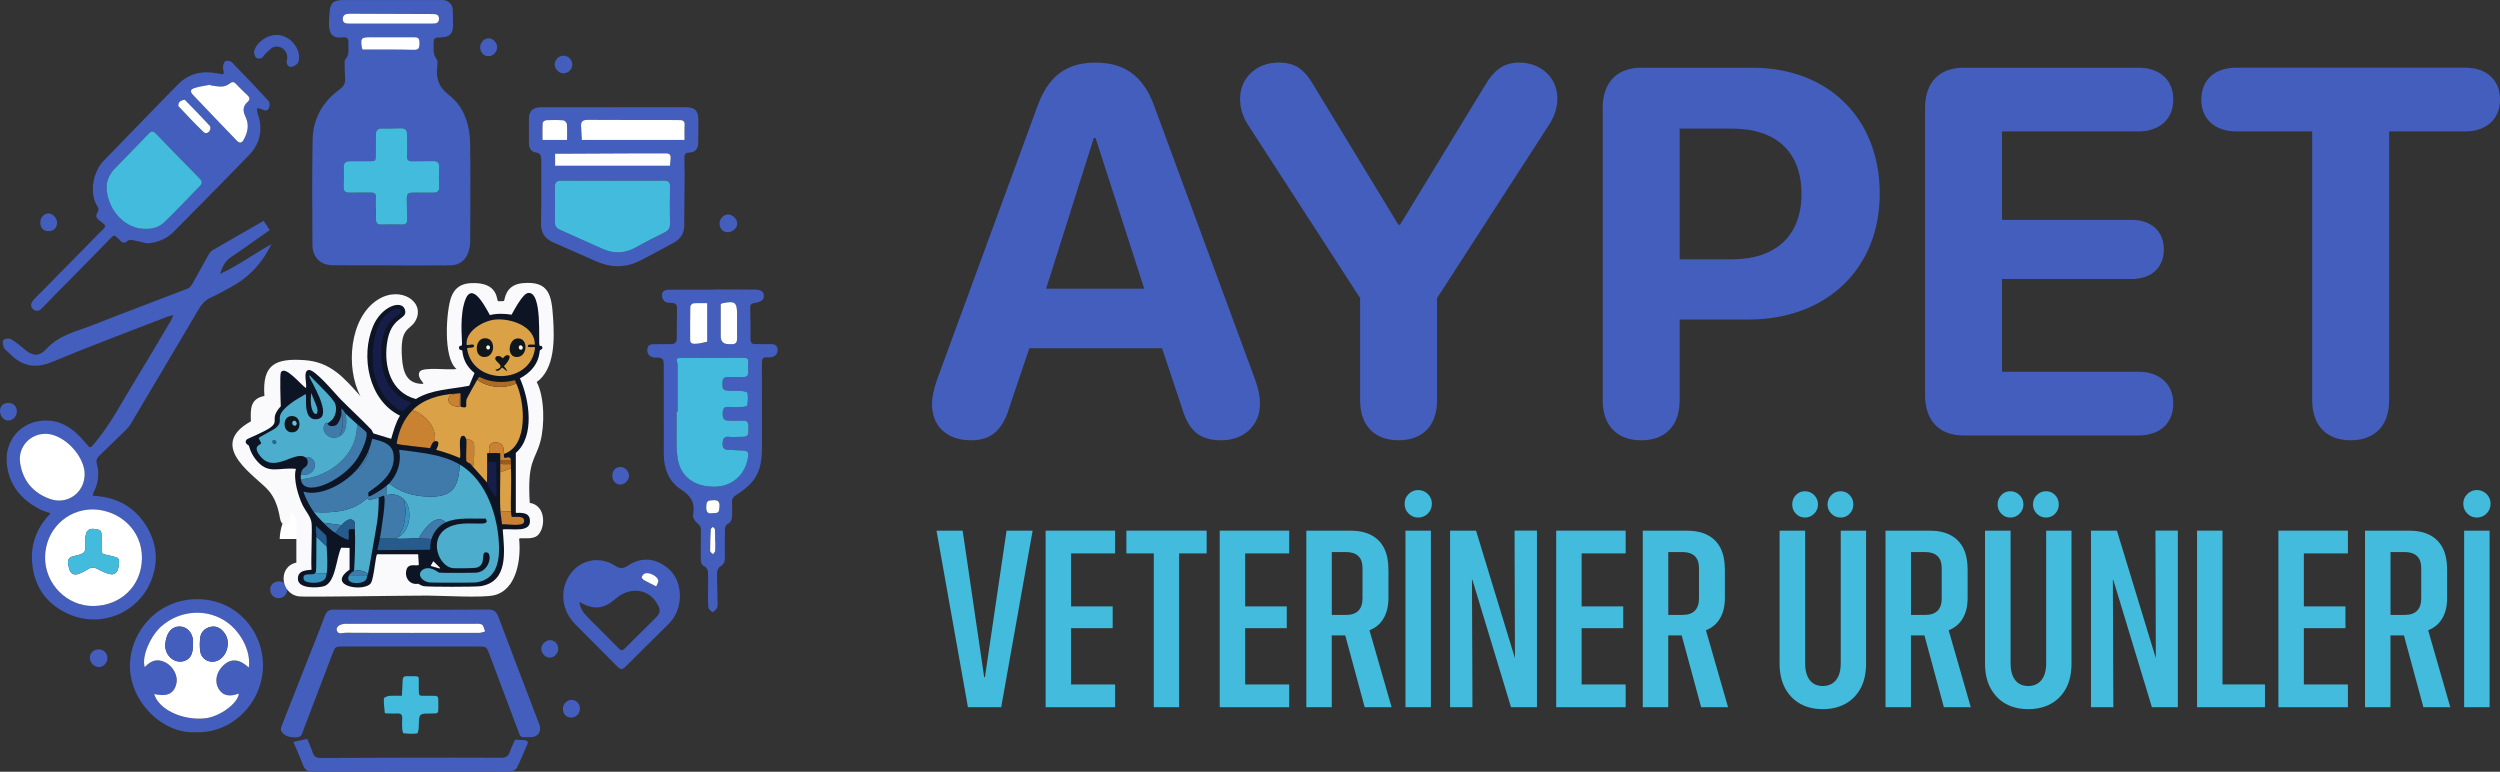 <?xml version="1.0" encoding="UTF-8"?>
<svg id="Layer_2" data-name="Layer 2" xmlns="http://www.w3.org/2000/svg" viewBox="0 0 1126.84 347.85">
  <rect x="0" y="0" width="1126.84" height="347.85" fill="#333333" stroke="none"/>
  <defs>
    <style>
      .cls-1 {
        fill: #27698e;
      }

      .cls-1, .cls-2, .cls-3, .cls-4, .cls-5, .cls-6, .cls-7, .cls-8, .cls-9, .cls-10, .cls-11, .cls-12, .cls-13, .cls-14, .cls-15, .cls-16, .cls-17 {
        stroke-width: 0px;
      }

      .cls-2 {
        fill: #265b8d;
      }

      .cls-3 {
        fill: #4dadcd;
      }

      .cls-4 {
        fill: #3792bf;
      }

      .cls-5 {
        fill: #445ebe;
      }

      .cls-6 {
        fill: #42bbdd;
      }

      .cls-7 {
        fill: #3f7aaa;
      }

      .cls-8 {
        fill: #151d48;
      }

      .cls-9 {
        fill: #0d1524;
      }

      .cls-10 {
        fill: #10171a;
      }

      .cls-11 {
        fill: #daa147;
      }

      .cls-12 {
        fill: #ae6b23;
      }

      .cls-13 {
        fill: #c98231;
      }

      .cls-14 {
        fill: #9a5b20;
      }

      .cls-15 {
        fill: #fff;
      }

      .cls-16 {
        fill: #fafafc;
      }

      .cls-17 {
        fill: #68bfeb;
      }
    </style>
  </defs>
  <g id="Layer_1-2" data-name="Layer 1">
    <g>
      <g>
        <g>
          <path class="cls-5" d="M420.07,182.14c0-2.87.8-6.78,2.3-11.03l45.26-123.25c4.82-13.44,12.98-19.64,26.08-19.64s21.6,5.97,26.53,19.53l45.49,123.37c1.61,4.48,2.18,7.58,2.18,11.03,0,9.53-7.24,16.31-17.35,16.31s-14.93-4.48-18.03-15.28l-8.73-26.19h-59.85l-8.73,25.85c-3.22,11.03-8.39,15.62-17.57,15.62-10.8,0-17.57-6.32-17.57-16.31ZM515.75,130.1l-21.94-67.89h-.8l-21.48,67.89h44.22Z"/>
          <path class="cls-5" d="M613.05,180.41v-46.06l-50.54-78.11c-2.53-3.91-3.56-7.81-3.56-11.72,0-9.42,7.35-16.31,17.34-16.31,7.47,0,11.49,2.76,16.08,10.68l37.91,62.37h.8l38.02-62.37c4.37-7.58,8.85-10.68,15.74-10.68,9.76,0,17.12,6.89,17.12,16.08,0,4.02-1.15,7.81-3.68,11.83l-50.54,78.23v46.06c0,11.37-6.43,18.03-17.34,18.03s-17.35-6.66-17.35-18.03Z"/>
          <path class="cls-5" d="M722.4,180.41V48.55c0-11.37,6.43-18.03,17.35-18.03h50.08c34,0,57.43,22.63,57.43,56.75s-24.24,56.75-59.16,56.75h-31.01v36.41c0,11.37-6.43,18.03-17.34,18.03s-17.35-6.66-17.35-18.03ZM780.52,116.89c19.87,0,31.47-10.57,31.47-29.52s-11.49-29.41-31.36-29.41h-23.55v58.93h23.43Z"/>
          <path class="cls-5" d="M867.7,178.12V48.55c0-11.37,6.43-18.03,17.34-18.03h78.8c9.53,0,15.74,5.4,15.74,14.36s-6.32,14.36-15.74,14.36h-61.45v39.86h58.47c8.62,0,14.47,5.05,14.47,13.33s-5.74,13.32-14.47,13.32h-58.47v41.81h61.45c9.42,0,15.74,5.4,15.74,14.36s-6.2,14.36-15.74,14.36h-78.8c-10.91,0-17.34-6.66-17.34-18.15Z"/>
          <path class="cls-5" d="M1042.18,180.41V59.23h-34.23c-9.42,0-15.74-5.4-15.74-14.36s6.2-14.36,15.74-14.36h103.27c9.42,0,15.62,5.4,15.62,14.36s-6.32,14.36-15.62,14.36h-34.35v121.19c0,11.37-6.43,18.03-17.34,18.03s-17.34-6.66-17.34-18.03Z"/>
        </g>
        <g>
          <path class="cls-6" d="M422.1,239.18h11.8l9.71,66.07h.33l9.76-66.07h11.75l-14.17,79.58h-15l-14.17-79.58Z"/>
          <path class="cls-6" d="M471.3,239.18h31.32v10.26h-19.85v23.88h18.75v9.82h-18.75v25.37h19.85v10.26h-31.32v-79.58Z"/>
          <path class="cls-6" d="M520.05,249.44h-12.35v-10.26h36.18v10.26h-12.41v69.32h-11.42v-69.32Z"/>
          <path class="cls-6" d="M549.77,239.18h31.32v10.26h-19.85v23.88h18.75v9.82h-18.75v25.37h19.85v10.26h-31.32v-79.58Z"/>
          <path class="cls-6" d="M588.82,239.18h19.8c3.79,0,6.96.68,9.51,2.04,2.55,1.36,4.48,3.33,5.76,5.9,1.29,2.57,1.93,5.79,1.93,9.65v12.74c0,3.68-.74,6.76-2.21,9.24-1.47,2.48-3.58,4.26-6.34,5.32l9.98,34.69h-12.13l-8.77-32.37h-6.07v32.37h-11.47v-79.58ZM606.68,277.17c2.46,0,4.32-.62,5.57-1.88,1.25-1.25,1.88-3.09,1.88-5.51v-13.73c0-2.43-.64-4.24-1.93-5.43-1.29-1.19-3.11-1.79-5.46-1.79h-6.45v28.35h6.4Z"/>
          <path class="cls-6" d="M634.92,231.49c-1.21-1.19-1.82-2.67-1.82-4.44s.61-3.19,1.82-4.38c1.21-1.19,2.65-1.79,4.3-1.79s3.14.6,4.36,1.79c1.21,1.2,1.82,2.66,1.82,4.38s-.61,3.25-1.82,4.44-2.67,1.79-4.36,1.79-3.09-.6-4.3-1.79ZM633.49,239.18h11.47v79.58h-11.47v-79.58Z"/>
          <path class="cls-6" d="M653.61,239.18h11.69l22.17,72.68-9.04-15.28h4.41l-.17-57.41h10.09v79.58h-11.69l-22.06-72.74,9.04,15.33h-4.58l.22,57.41h-10.09v-79.58Z"/>
          <path class="cls-6" d="M701.43,239.18h31.32v10.26h-19.85v23.88h18.75v9.82h-18.75v25.37h19.85v10.26h-31.32v-79.58Z"/>
          <path class="cls-6" d="M740.47,239.18h19.8c3.79,0,6.96.68,9.51,2.04,2.55,1.36,4.48,3.33,5.76,5.9,1.29,2.57,1.93,5.79,1.93,9.65v12.74c0,3.68-.74,6.76-2.21,9.24-1.47,2.48-3.58,4.26-6.34,5.32l9.98,34.69h-12.13l-8.77-32.37h-6.07v32.37h-11.47v-79.58ZM758.34,277.17c2.46,0,4.32-.62,5.57-1.88,1.25-1.25,1.88-3.09,1.88-5.51v-13.73c0-2.43-.64-4.24-1.93-5.43-1.29-1.19-3.11-1.79-5.46-1.79h-6.45v28.35h6.4Z"/>
          <path class="cls-6" d="M811.47,317.24c-2.89-1.6-5.17-3.93-6.84-7-1.67-3.07-2.51-6.79-2.51-11.17v-59.89h11.53v59.89c0,2.17.32,4.02.96,5.54.64,1.53,1.55,2.67,2.73,3.45,1.18.77,2.59,1.16,4.25,1.16s3.04-.39,4.27-1.16c1.23-.77,2.18-1.92,2.84-3.45.66-1.53.99-3.37.99-5.54v-59.89h11.42v59.89c0,4.38-.82,8.09-2.45,11.14-1.64,3.05-3.92,5.39-6.84,7s-6.33,2.43-10.23,2.43-7.23-.8-10.12-2.4ZM809.46,231.54c-1.1-1.16-1.65-2.54-1.65-4.16s.55-3.06,1.65-4.22c1.1-1.16,2.46-1.74,4.08-1.74s3,.58,4.16,1.74c1.16,1.16,1.74,2.56,1.74,4.22s-.58,3-1.74,4.16-2.55,1.74-4.16,1.74-2.98-.58-4.08-1.74ZM825.45,231.54c-1.14-1.16-1.71-2.54-1.71-4.16s.57-3.06,1.71-4.22c1.14-1.16,2.54-1.74,4.19-1.74s2.98.58,4.08,1.74c1.1,1.16,1.65,2.56,1.65,4.22s-.55,3-1.65,4.16c-1.1,1.16-2.46,1.74-4.08,1.74s-3.05-.58-4.19-1.74Z"/>
          <path class="cls-6" d="M849.88,239.18h19.8c3.79,0,6.96.68,9.51,2.04,2.55,1.36,4.48,3.33,5.76,5.9,1.29,2.57,1.93,5.79,1.93,9.65v12.74c0,3.68-.74,6.76-2.21,9.24-1.47,2.48-3.58,4.26-6.34,5.32l9.98,34.69h-12.13l-8.77-32.37h-6.07v32.37h-11.47v-79.58ZM867.75,277.17c2.46,0,4.32-.62,5.57-1.88,1.25-1.25,1.88-3.09,1.88-5.51v-13.73c0-2.43-.64-4.24-1.93-5.43-1.29-1.19-3.11-1.79-5.46-1.79h-6.45v28.35h6.4Z"/>
          <path class="cls-6" d="M904.07,317.24c-2.89-1.6-5.17-3.93-6.84-7-1.67-3.07-2.51-6.79-2.51-11.17v-59.89h11.53v59.89c0,2.17.32,4.02.96,5.54.64,1.53,1.55,2.67,2.73,3.45,1.18.77,2.59,1.16,4.25,1.16s3.04-.39,4.27-1.16c1.23-.77,2.18-1.92,2.84-3.45.66-1.53.99-3.37.99-5.54v-59.89h11.42v59.89c0,4.38-.82,8.09-2.45,11.14-1.64,3.05-3.92,5.39-6.84,7s-6.33,2.43-10.23,2.43-7.23-.8-10.12-2.4ZM902.05,231.54c-1.1-1.16-1.65-2.54-1.65-4.16s.55-3.06,1.65-4.22c1.1-1.16,2.46-1.74,4.08-1.74s3,.58,4.16,1.74c1.16,1.16,1.74,2.56,1.74,4.22s-.58,3-1.74,4.16-2.55,1.74-4.16,1.74-2.98-.58-4.08-1.74ZM918.05,231.54c-1.14-1.16-1.71-2.54-1.71-4.16s.57-3.06,1.71-4.22c1.14-1.16,2.54-1.74,4.19-1.74s2.98.58,4.08,1.74c1.1,1.16,1.65,2.56,1.65,4.22s-.55,3-1.65,4.16c-1.1,1.16-2.46,1.74-4.08,1.74s-3.05-.58-4.19-1.74Z"/>
          <path class="cls-6" d="M942.48,239.18h11.69l22.17,72.68-9.04-15.28h4.41l-.17-57.41h10.09v79.58h-11.69l-22.06-72.74,9.04,15.33h-4.58l.22,57.41h-10.09v-79.58Z"/>
          <path class="cls-6" d="M990.29,239.18h11.47v69.32h19.14v10.26h-30.61v-79.58Z"/>
          <path class="cls-6" d="M1026.96,239.18h31.32v10.26h-19.85v23.88h18.75v9.82h-18.75v25.37h19.85v10.26h-31.32v-79.58Z"/>
          <path class="cls-6" d="M1066.01,239.18h19.8c3.79,0,6.96.68,9.51,2.04,2.55,1.36,4.48,3.33,5.76,5.9,1.29,2.57,1.93,5.79,1.93,9.65v12.74c0,3.68-.74,6.76-2.21,9.24-1.47,2.48-3.58,4.26-6.34,5.32l9.98,34.69h-12.13l-8.77-32.37h-6.07v32.37h-11.47v-79.58ZM1083.88,277.17c2.46,0,4.32-.62,5.57-1.88,1.25-1.25,1.88-3.09,1.88-5.51v-13.73c0-2.43-.64-4.24-1.93-5.43-1.29-1.19-3.11-1.79-5.46-1.79h-6.45v28.35h6.4Z"/>
          <path class="cls-6" d="M1112.11,231.49c-1.21-1.19-1.82-2.67-1.82-4.44s.61-3.19,1.82-4.38c1.21-1.19,2.65-1.79,4.3-1.79s3.14.6,4.36,1.79c1.21,1.2,1.82,2.66,1.82,4.38s-.61,3.25-1.82,4.44-2.67,1.79-4.36,1.79-3.09-.6-4.3-1.79ZM1110.68,239.18h11.47v79.58h-11.47v-79.58Z"/>
        </g>
      </g>
      <g>
        <path class="cls-5" d="M176.24,119.58c-8.83,0-17.65.08-26.48-.03-5.39-.06-8.91-3.73-8.93-9.17-.04-15.79-.24-31.59.07-47.38.18-9.42,4.47-17.11,12.13-22.68,1.84-1.34,2.7-2.8,2.54-5.01-.15-2.16-.2-4.33-.24-6.49-.01-.68-.1-1.6.28-2,2.15-2.31,1.27-5.12,1.41-7.74.09-1.6-.62-2.49-2.37-2.26-4.6.59-6.45-1.2-6.38-6.67.02-1.47.16-2.93.27-4.4.34-4.52,1.65-5.72,6.28-5.72,14.48,0,28.96,0,43.43,0,.54,0,1.09-.03,1.63.01,2.27.2,4.06,1.96,4.17,4.22.12,2.47.18,4.95.15,7.43-.05,3.5-1.61,5-5.15,5.13-3.59.13-3.63.13-3.61,3.78,0,2.05-.21,4.09,1.3,5.95.6.73.46,2.24.33,3.36-.57,5.24.49,9.23,5.19,12.84,7.02,5.38,9.54,13.56,9.66,22.22.2,14.55.08,29.11.02,43.66,0,1.6-.28,3.25-.74,4.78-1.12,3.75-4.14,6.15-8.02,6.19-8.98.09-17.96.03-26.94.03v-.03ZM169.36,93.65s.06,0,.09,0c0,1.7.03,3.41,0,5.11-.04,1.68.51,2.57,2.41,2.5,3.09-.12,6.19-.09,9.29,0,1.7.05,2.41-.63,2.36-2.3-.08-2.94-.12-5.88-.16-8.82-.04-2.83.36-3.27,3.14-3.29,2.94-.02,5.88,0,8.82.03,1.76.01,2.71-.6,2.62-2.6-.13-2.94-.13-5.88,0-8.82.1-2.18-.86-2.87-2.89-2.81-3.02.09-6.04-.05-9.05.07-1.85.07-2.66-.43-2.56-2.46.17-3.09.06-6.19.04-9.28-.01-2.51-.66-3.15-3.19-3.13-2.63.02-5.27.22-7.89.1-2.3-.11-3.03.96-3.01,3.03.03,2.94,0,5.88-.03,8.82-.02,2.88-.08,2.92-3.05,2.9-2.86-.02-5.73-.03-8.59,0-1.96.02-2.94.87-2.82,3.03.15,2.78.13,5.57-.03,8.35-.13,2.21.83,2.86,2.86,2.8,3.17-.09,6.35.02,9.52-.03,1.57-.02,2.27.54,2.14,2.2-.12,1.54-.03,3.09-.03,4.63ZM175.94,10.63c6.35,0,12.69,0,19.04,0,1.49,0,2.89-.17,2.9-2.14,0-1.94-1.29-2.16-2.84-2.16-12.46-.03-24.92-.08-37.38-.14-1.74,0-3.21.43-3.14,2.5.07,1.95,1.66,1.94,3.08,1.94,6.12,0,12.23,0,18.35,0ZM163.44,22.35c.77,0,1.53,0,2.29,0,6.88.01,13.76-.1,20.63.12,2.04.06,2.62-.55,2.69-2.37.1-2.7-.27-3.29-2.48-3.29-6.49-.02-12.99,0-19.48,0-4.35,0-4.65.36-3.97,4.78.02.15.11.28.31.77Z"/>
        <path class="cls-5" d="M22.76,231.35c-1.76-.63-3.1-.96-4.31-1.56-8.94-4.45-14.76-11.47-15.43-21.54-.65-9.69,6.17-18.21,16.77-18.67,8.35-.36,14.06,4.31,19,10.31,1.9,2.31,1.8,2.3,3.79-.06,7.48-8.86,12.67-19.2,18.71-28.99,5.31-8.61,10.4-17.35,15.58-26.05.41-.69.7-1.46,1.3-2.74-1.35.34-2.15.46-2.89.75-17.26,6.71-34.63,13.15-51.7,20.29-7.7,3.22-13.71,2-19.26-3.75-.86-.89-2.07-1.59-2.57-2.64-.48-1.02-.74-2.81-.18-3.45.58-.66,2.57-.84,3.43-.35,2.19,1.26,4.17,2.93,6.1,4.59,3.58,3.06,6.59,3.32,9.83-.23,5.86-6.42,13.78-7.92,21.12-10.83,14.12-5.6,28.37-10.86,42.54-16.36.88-.34,1.66-1.34,2.16-2.22,2.42-4.22,4.69-8.52,7.09-12.76.48-.85,1.09-1.8,1.9-2.27,7.6-4.43,15.25-8.77,23.08-13.26.9,1.34,1.74,2.6,2.77,4.12-3.89,2.74-7.65,5.4-11.43,8.05-2.09,1.46-4.2,2.89-6.3,4.34-2.53,1.75-3.77,4.36-4.65,7.38,8.07-3.73,15.19-8.99,23.11-13.4-.42.8-.82,1.61-1.26,2.41q-6.16,11.32-17.56,17.25c-2.81,1.46-5.54,3.11-8.43,4.38-2.72,1.2-4.34,3.25-5.79,5.71-10.15,17.24-20.35,34.44-30.58,51.63-.58.98-1.42,1.82-2.24,2.62-3.91,3.85-7.84,7.68-11.81,11.48-1.13,1.09-1.39,2.14-.96,3.71,1.16,4.34.61,8.56-1.46,12.58-.2.4-.27.87-.48,1.61,11.5.57,20.18,5.64,25.45,15.88,3.45,6.71,3.92,13.77,1.5,20.89-5.24,15.42-22.35,23.21-37.51,16.69-8.86-3.81-14.71-10.67-16.36-20.46-1.59-9.5.99-17.87,7.95-25.07ZM41.89,229.59c-11.95-.02-21.4,9.39-21.57,21.46-.17,12.01,9.78,22.25,21.81,22.1,12.11-.15,21.66-8.8,21.85-21.45.2-12.81-10.17-21.82-22.09-22.11ZM38.15,213.77c.01-6.75-6.28-14.86-13.58-17.5-8.3-3-16.75,3.54-15.52,12.28,1.15,8.1,5.89,13.7,13.57,16.38,7.84,2.74,15.51-2.95,15.52-11.16Z"/>
        <path class="cls-5" d="M321.4,130.49c6.58,0,13.16-.06,19.74.06,1,.02,2.41.61,2.85,1.38.46.8.39,2.57-.2,3.16-.87.87-2.37,1.35-3.66,1.48-1.5.15-2.01.66-1.98,2.12.1,4.72.19,9.44.15,14.16-.01,1.62.6,2.25,2.14,2.24,2.4-.02,4.8.05,7.2.03,1.65-.02,2.71.65,2.84,2.36.13,1.66-.59,2.87-2.24,3.34-.73.21-1.54.37-2.29.27-2.16-.28-2.56.74-2.55,2.68.07,12.78.04,25.55.04,38.33,0,5.52-.79,10.91-4.52,15.21-1.94,2.23-4.42,4.09-6.92,5.68-1.54.98-2.19,1.89-2.05,3.65.13,1.69,0,3.41.04,5.11.05,1.97-.26,3.62-2.33,4.62-.56.27-.9,1.52-.92,2.32-.08,4.26-.05,8.52,0,12.77.02,1.78-.53,3.01-2.22,3.95-.75.42-1.3,1.85-1.31,2.83-.04,4.49.17,8.97.24,13.46.01.84.05,1.81-.33,2.49-.43.76-1.32,1.25-2.01,1.86-.64-.76-1.75-1.48-1.82-2.29-.25-2.77-.13-5.57-.14-8.35,0-2.55.11-5.12-.07-7.66-.06-.84-.65-2.02-1.34-2.35-1.43-.7-1.89-1.67-1.88-3.11.03-4.49.02-8.98.07-13.47.02-1.35-.43-2.11-1.61-2.98-1.05-.78-2.16-2.65-1.94-3.79,1.03-5.3-.87-8.47-5.43-11.43-5.54-3.6-7.81-9.48-7.76-16.24.09-13.24-.05-26.48-.01-39.72,0-2.24-.2-3.61-3.09-3.47-2.98.14-4.32-1.25-4.32-3.37,0-1.71.78-2.64,2.49-2.66,2.63-.04,5.26-.08,7.9-.03,2,.04,2.95-.72,2.92-2.85-.05-4.41.04-8.83.1-13.24.02-1.56-.46-2.36-2.21-2.49-1.5-.12-3.32.16-4.2-1.79-1.03-2.25-.05-4.15,2.42-4.17,6.74-.06,13.47-.02,20.21-.02,0-.02,0-.04,0-.06ZM305.42,185.57c-.15,0-.31,0-.46,0,0,2.86,0,5.72,0,8.59,0,2.86-.13,5.73.08,8.58.17,2.36.39,4.82,1.18,7.02,1.9,5.32,6.82,9.73,16.08,9.61,7.76-.1,13.93-5.49,14.93-13.88.18-1.5-.3-2.34-1.98-2.37-2.24-.04-4.47-.36-6.71-.32-2.12.03-2.96-.89-2.86-2.91.09-1.93.59-3.32,3.02-2.99,1.29.18,2.63.03,3.94.03,4.79,0,4.73,0,4.67-4.88-.02-1.81-.68-2.5-2.48-2.44-2.24.08-4.49.05-6.73-.03-2.27-.09-2.46-1.72-2.36-3.47.09-1.59.42-2.85,2.54-2.7,2.15.16,4.33.08,6.49,0,.73-.03,2.04-.33,2.08-.64.23-1.88.38-3.83.07-5.68-.08-.46-1.93-.81-3-.89-2.08-.16-4.18.04-6.25-.15-2.54-.23-2-2.27-1.99-3.91.01-1.68.9-2.26,2.54-2.18,2.16.1,4.33-.02,6.5.03,1.74.04,2.61-.68,2.55-2.46-.04-1.31-.22-2.66-.02-3.94.32-2.03-.64-2.34-2.34-2.32-7.04.06-14.08.02-21.12.02-2.32,0-4.64,0-6.96.01-1.38.01-2.39.33-1.58,2.07.15.33.16.75.16,1.12,0,7.03,0,14.05,0,21.08ZM318.76,136.65c-2.29,0-4.28-.1-6.26.07-.5.04-1.32.92-1.33,1.44-.11,5.02-.11,10.05-.08,15.08,0,1.89,1.64,1.73,2.73,1.69,1.64-.07,3.27-.56,4.89-.91.06-.01.06-.43.06-.67,0-5.41,0-10.82,0-16.7ZM324.87,137.01c0,4.91,0,9.77,0,14.62q0,3.31,3.29,3.47c.46.02.93-.03,1.39.02,2.04.19,2.73-.81,2.69-2.75-.08-3.47-.01-6.95-.01-10.43,0-5.75-.84-6.41-6.61-5.24-.15.03-.29.11-.75.31ZM320.97,231.3c3,0,3.19-.3,3.33-3.04.11-2.12-.67-2.91-2.77-2.81-2.74.12-3.06.42-3.18,2.99-.1,2.14.57,3.28,2.62,2.86ZM322.4,243.93h-.09c0-1.78.06-3.56-.05-5.33-.02-.39-.63-.74-.97-1.11-.32.36-.89.71-.91,1.08-.18,3.24-.31,6.49-.3,9.73,0,.5.81,1.01,1.25,1.51.36-.49.97-.95,1.02-1.47.14-1.46.05-2.94.05-4.41Z"/>
        <path class="cls-5" d="M65.89,109.65c-2-.49-3.98-1.06-6-1.42-.79-.14-1.93-.08-2.47.39-1.34,1.17-2.31.91-3.33-.28-.15-.18-.33-.33-.49-.49-2.25-2.27-2.13-2.14-4.3.1-8.25,8.49-16.59,16.89-24.9,25.33-1.74,1.76-3.44,3.56-5.17,5.33-1.21,1.23-2.55,2.21-4.23.84-1.41-1.15-1.26-2.91.44-4.64,8.56-8.72,17.15-17.42,25.74-26.13,1.79-1.82,3.57-3.66,5.4-5.43,1.04-1.01.97-1.81-.18-2.62-.63-.45-1.23-.94-1.82-1.43-1.23-1.03-1.65-2.09-.54-3.58.38-.51.46-1.7.12-2.2-4.37-6.47-2.05-16.2,2.62-21.02,7.49-7.72,14.99-15.43,22.49-23.14,3.67-3.77,7.32-7.56,11.04-11.28,4.96-4.98,11-6.24,17.72-4.88,3.18.64,3.08.65,2.52-2.4-.18-.99.3-2.53,1.04-3.12.53-.43,2.36-.07,2.98.56,5.64,5.74,11.18,11.57,16.6,17.51.55.61.41,2.34-.03,3.24-.59,1.18-1.83,1.07-3.03.4-.64-.37-1.49-.36-2.25-.53.06.72-.05,1.51.19,2.16,2.64,7.16,1.37,13.63-3.87,19.06-11.18,11.57-22.53,22.99-33.85,34.43-3.36,3.4-7.51,5.07-12.42,5.28ZM48.03,84.08c.14,9.89,7.43,18.05,15.55,18.96,3.8.43,7.6-.14,10.38-2.78,5.55-5.26,10.73-10.91,16.1-16.36,1.26-1.27,1.15-2.24-.09-3.49-6.63-6.71-13.2-13.47-19.76-20.26-1.08-1.12-1.93-1.24-3.05-.07-5.2,5.4-10.47,10.74-15.66,16.14-2.54,2.64-3.43,5.92-3.47,7.85ZM94.88,38.47l-.09-.26c-2.32.46-4.7.73-6.94,1.43-2.1.66-2.31,1.59-.79,3.2,6.54,6.91,13.15,13.75,19.74,20.62,1.15,1.19,2.15,1.05,2.97-.35,1.93-3.32,2.64-6.86.93-10.39-1.29-2.65-1.36-4.79.96-6.81,1.08-.94,1-1.92-.09-2.94-1.81-1.68-3.55-3.44-5.27-5.21-1.04-1.07-1.78-.88-2.92.03-.91.73-2.27,1.19-3.45,1.24-1.67.07-3.36-.34-5.04-.55ZM94.84,57.66c-.05-.19-.04-.66-.27-.9-3.68-3.94-7.36-7.88-11.18-11.68-.3-.3-1.82.26-2.45.79-.44.37-.73,1.74-.44,2.06,3.67,3.95,7.39,7.87,11.27,11.61,1.19,1.15,3.02.01,3.06-1.88Z"/>
        <path class="cls-5" d="M276.74,48.33c10.84,0,21.68,0,32.52,0,3.79,0,5.43,1.53,5.49,5.25.06,3.64.04,7.28-.04,10.91-.06,2.73-1.39,4.22-4.11,4.29-1.72.04-2.12.8-2.1,2.23.04,2.63.09,5.26.08,7.89-.04,7.51-.16,15.01-.16,22.52,0,3.6-1.46,6.22-4.65,7.92-5.18,2.75-10.28,5.66-15.53,8.28-6.32,3.16-12.82,3.06-19.26.28-6.52-2.81-12.97-5.79-19.5-8.59-3.94-1.69-5.73-4.39-5.62-8.82.23-9.36.08-18.73.11-28.1,0-1.92-.11-3.38-2.67-3.72-1.86-.25-2.88-1.98-2.89-3.98-.02-3.79-.04-7.59,0-11.38.04-3.27,1.88-4.96,5.36-4.97,10.99-.01,21.99,0,32.98,0ZM276.21,81.45c-7.74,0-15.47.05-23.21-.03-2.12-.02-2.91.76-2.89,2.84.07,5.26.07,10.52,0,15.78-.02,1.69.56,2.77,2.11,3.46,6.56,2.92,13.07,5.93,19.65,8.8,5.07,2.21,10.01,1.86,14.87-.87,4.22-2.37,8.56-4.56,12.89-6.73,1.65-.83,2.39-1.93,2.36-3.82-.09-5.57-.11-11.14.01-16.71.05-2.18-.74-2.79-2.83-2.76-7.66.09-15.32.04-22.97.04ZM262.27,63.08h46.28c0-2.45-.09-4.61.03-6.76.08-1.52-.6-2.14-1.97-2.18-1.7-.05-3.4-.05-5.1-.05-12.22,0-24.44.03-36.66-.06-2.24-.02-3.11.83-2.94,2.99.15,1.92.23,3.85.36,6.06ZM250.2,74.71h51.76c.12-1.26.27-2.39.32-3.53.05-1.43-.64-2.06-2.13-2.04-3.71.05-7.42-.02-11.14,0-11.76.05-23.51.11-35.27.17-1.14,0-2.28,0-3.55,0v5.41ZM255.58,63.07c0-2.6.12-4.91-.08-7.2-.05-.61-1.01-1.59-1.61-1.64-2.53-.2-5.09-.18-7.63-.06-.59.03-1.63.71-1.66,1.14-.16,2.57-.08,5.16-.08,7.76h11.05Z"/>
        <path class="cls-5" d="M185.4,274.8c11.53,0,23.06.07,34.59-.05,2.6-.03,3.78.94,4.68,3.34,6.06,16.18,12.26,32.3,18.43,48.44,1.17,3.07-.55,5.73-3.84,5.73-5.33,0-4.39.63-6.22-4.21-4.15-10.96-8.22-21.96-12.36-32.93-1.41-3.75-1.46-3.73-5.43-3.73-20.13,0-40.25,0-60.38,0-3.75,0-3.77,0-5.13,3.57-4.34,11.39-8.66,22.79-13.02,34.16-.54,1.41-.63,3.15-2.99,3.21-2.88.08-5.45-.24-7.02-2.9-.32-.55,0-1.64.29-2.37,4.53-11.56,9.1-23.1,13.65-34.65,1.92-4.88,3.91-9.74,5.69-14.68.77-2.13,1.89-2.98,4.22-2.95,11.61.11,23.22.05,34.83.05,0,0,0-.02,0-.03ZM185.24,285.25h0c10.28.01,20.56.03,30.84-.01.85,0,1.7-.41,2.55-.63-.32-.91-.56-1.88-1.02-2.72-.2-.37-.84-.59-1.32-.69-.6-.12-1.23-.04-1.85-.04-19.48,0-38.96,0-58.44,0-2.64,0-4.65,1.28-4.19,2.97.58,2.09,2.62,1.05,3.97,1.07,9.82.09,19.63.05,29.45.05Z"/>
        <path class="cls-5" d="M88.28,330.04c-15.45.85-30.42-14.49-29.71-31.14.6-14.28,12.39-28.93,30.51-28.83,17.48.09,29.61,14.35,29.46,30.11-.14,16.07-13.43,30.45-30.26,29.86ZM107.63,312.63c-3.7,1.36-6.96,1.41-9.14-2.19-1.77-2.92-1.14-6.94,1.52-9.85,4.01-4.39,8.1-3.38,12.11.32,1.12-7.59-3.95-17.1-11.49-21.52-8.81-5.17-20-3.94-27.81,2.84-4.83,4.2-9.1,13.46-7.61,18.5,2.98-3.21,5.8-3.87,9.25-2.18,3.45,1.69,5.88,6,5.03,9.6-1.28,5.47-5.42,5.73-10.03,4.69,2.01,6.92,12.61,11.94,22.73,10.98,6.9-.66,15.2-6.96,15.42-11.17Z"/>
        <path class="cls-5" d="M306.45,267.9c.09,5.33-1.53,9.75-5.07,13.31-6.43,6.47-13.01,12.81-19.44,19.28-1.41,1.42-2.24,1.45-3.69-.04-6.26-6.43-12.72-12.67-18.99-19.09-5.88-6.02-7.02-14.48-3.07-21.27,4.4-7.58,13.65-9.92,21.02-5.12,2.15,1.4,3.54,1.52,5.82-.02,4.62-3.11,9.8-3.68,14.91-.93,5.61,3.01,8.27,7.89,8.51,13.87ZM261.11,271.29c.45,3.2,2.1,5.21,3.91,7.06,4.6,4.68,9.32,9.25,13.92,13.94,1.15,1.17,1.84.86,2.83-.14,4.46-4.5,8.99-8.93,13.49-13.39,2.54-2.52,2.67-3.79.81-6.89-3.95-6.59-12.24-7.51-18.54-2.04-5.47,4.75-9.91,5.23-16.43,1.47ZM295.76,264.31c.31-.82,1.11-1.86.95-2.7-.39-1.97-4.24-3.86-6.08-3.1-.6.25-1.19,1.01-1.37,1.65-.09.35.61,1.1,1.12,1.39,1.58.91,3.24,1.68,5.38,2.77Z"/>
        <path class="cls-5" d="M232.16,333.39c1.53.08,2.83.12,4.12.21,1.38.09,1.99.63,1.32,2.1-1.55,3.45-2.93,6.98-4.61,10.36-.39.79-1.73,1.53-2.64,1.55-6.73.15-13.47.13-20.21.14-22.99.02-45.99,0-68.98.1-2.37.01-3.68-.66-4.52-2.9-1.32-3.53-2.9-6.96-4.43-10.56,2.1-.45,4-.86,6.24-1.34.79,1.91,1.81,3.98,2.48,6.15.59,1.9,1.69,2.46,3.56,2.44,12.15-.08,24.3-.1,36.45-.12,15.01-.02,30.03-.06,45.04.02,2.02,0,3.13-.62,3.78-2.52.67-1.95,1.6-3.82,2.39-5.64Z"/>
        <path class="cls-6" d="M181.13,313.62c.14-2.64.3-4.87.36-7.1.04-1.28.58-1.77,1.85-1.75,6.66.12,5.3-.81,5.41,5.06.08,4.42-.3,3.72,3.92,3.78,5.43.07,4.88-.74,4.9,5,.01,3,0,3-3.13,2.99-5.61,0-5.57,0-5.67,5.7-.02,1.14-.33,3.2-.74,3.27-2.01.3-4.11.14-6.15-.06-.26-.02-.54-1.19-.57-1.83-.09-1.62-.12-3.25-.03-4.87.09-1.59-.51-2.29-2.12-2.22-1.47.06-2.94.01-4.41-.02-.45,0-1.29-.08-1.3-.19-.23-2.18-.51-4.37-.41-6.55.02-.44,1.52-1.07,2.38-1.16,1.82-.18,3.67-.05,5.71-.05Z"/>
        <path class="cls-5" d="M124.53,15.74c5.41-.03,10.43,4.99,10.29,10.4-.02.88-.24,2-.81,2.56-.76.75-2.02,1.55-2.96,1.44-1.39-.17-2.14-1.48-1.73-3,.9-3.38-2.02-6.9-5.69-6.01-1.51.37-2.75,1.98-4.04,3.11-.68.6-1.06,1.68-1.81,2-.68.29-2.08.15-2.44-.34-.58-.8-1.03-2.17-.74-3.05,1.27-3.98,5.81-7.08,9.94-7.1Z"/>
        <path class="cls-5" d="M328.02,104.67c-2.27-.04-3.75-1.7-3.68-4.14.06-2.01,1.95-3.9,3.86-3.87,2.11.03,4.19,2.19,4.09,4.26-.09,1.94-2.19,3.79-4.28,3.75Z"/>
        <path class="cls-5" d="M257.97,29.02c.06,2.05-1.81,3.99-3.91,4.04-2,.05-3.93-1.84-4.04-3.96-.1-2,1.86-4.01,3.93-4.01,2.12,0,3.96,1.8,4.02,3.93Z"/>
        <path class="cls-5" d="M48.44,296.61c.01,2.14-1.87,4.09-3.9,4.05-2.16-.04-4.09-2.1-4.04-4.28.06-2.08,1.8-3.71,3.97-3.7,2.21,0,3.95,1.74,3.96,3.93Z"/>
        <path class="cls-5" d="M7.6,185.4c.02,2.17-1.77,4.14-3.78,4.16-1.95.02-3.78-1.97-3.82-4.14-.04-2.31,1.39-3.81,3.63-3.82,2.38-.01,3.95,1.49,3.97,3.81Z"/>
        <path class="cls-5" d="M257.67,315.47c2.2.05,3.82,1.85,3.71,4.15-.1,2.2-1.9,3.89-4.08,3.82-2.13-.06-3.58-1.68-3.57-3.99,0-2.16,1.86-4.03,3.94-3.98Z"/>
        <path class="cls-5" d="M22,104.18c-2.39.04-3.83-1.4-3.85-3.85-.02-2.26,1.69-4.15,3.74-4.12,1.95.03,3.83,2.08,3.83,4.17,0,2.24-1.5,3.77-3.71,3.8Z"/>
        <path class="cls-5" d="M216.44,21.25c.05-2.19,1.94-4.1,3.93-3.98,1.97.12,3.7,2.01,3.69,4.03-.02,2.27-1.89,4.1-4.13,4.02-2.01-.07-3.54-1.86-3.49-4.08Z"/>
        <path class="cls-5" d="M275.98,214.42c0-2.38,1.58-4.01,3.82-3.94,1.95.06,3.73,1.95,3.72,3.95,0,2.02-2.01,4.04-3.98,4-2.04-.04-3.56-1.75-3.56-4.01Z"/>
        <path class="cls-5" d="M243.98,292.33c.1-1.99,2.05-3.86,3.95-3.8,2.21.08,3.79,1.87,3.67,4.18-.11,2.05-1.99,3.81-3.97,3.71-1.96-.1-3.74-2.11-3.64-4.09Z"/>
        <path class="cls-5" d="M129.43,265.74c-.02,2.27-1.71,3.9-4,3.88-2.06-.02-3.67-1.79-3.64-3.98.03-2.07,1.8-3.65,4.02-3.6,2.08.05,3.63,1.64,3.61,3.7Z"/>
        <path class="cls-15" d="M126.06,242.93c.18-4.83,1.68-8.98,4.3-12.66,5.38-7.55,13.01-9.9,21.93-9.2,6.69.52,12.47,3.27,17.88,7.09,11.68-12.77,25.62-15.98,41.42-9.51,10.87,4.45,20.45,16,20.91,24.29h-106.45Z"/>
        <path class="cls-6" d="M169.36,93.65c0-1.55-.09-3.1.03-4.63.13-1.66-.57-2.22-2.14-2.2-3.17.05-6.35-.06-9.52.03-2.03.06-2.99-.59-2.86-2.8.16-2.78.18-5.57.03-8.35-.11-2.16.86-3,2.82-3.03,2.86-.03,5.73-.02,8.59,0,2.97.02,3.03-.01,3.05-2.9.02-2.94.06-5.88.03-8.82-.02-2.08.71-3.14,3.01-3.03,2.62.12,5.26-.08,7.89-.1,2.54-.02,3.18.62,3.19,3.13.02,3.1.13,6.2-.04,9.28-.11,2.04.71,2.53,2.56,2.46,3.01-.11,6.04.02,9.05-.07,2.03-.06,2.99.63,2.89,2.81-.13,2.94-.13,5.88,0,8.82.09,2-.87,2.61-2.62,2.6-2.94-.02-5.88-.05-8.82-.03-2.78.02-3.18.46-3.14,3.29.04,2.94.07,5.88.16,8.82.05,1.67-.66,2.35-2.36,2.3-3.09-.09-6.19-.11-9.29,0-1.9.07-2.45-.82-2.41-2.5.04-1.7,0-3.4,0-5.11-.03,0-.06,0-.09,0Z"/>
        <path class="cls-15" d="M175.94,10.63c-6.12,0-12.23,0-18.35,0-1.43,0-3.02,0-3.08-1.94-.07-2.06,1.4-2.51,3.14-2.5,12.46.06,24.92.11,37.38.14,1.55,0,2.85.22,2.84,2.16,0,1.97-1.41,2.14-2.9,2.14-6.35,0-12.69,0-19.04,0Z"/>
        <path class="cls-15" d="M163.44,22.35c-.2-.48-.29-.62-.31-.77-.69-4.42-.38-4.79,3.97-4.78,6.49,0,12.99,0,19.48,0,2.21,0,2.58.59,2.48,3.29-.07,1.82-.65,2.43-2.69,2.37-6.87-.21-13.76-.1-20.63-.12-.76,0-1.52,0-2.29,0Z"/>
        <path class="cls-15" d="M41.89,229.59c11.92.28,22.29,9.3,22.09,22.11-.2,12.65-9.75,21.3-21.85,21.45-12.03.15-21.98-10.09-21.81-22.1.17-12.07,9.63-21.48,21.57-21.46ZM45.76,244.25c0-1.32.1-2.64-.05-3.94-.06-.54-.57-1.33-1.04-1.47-4.55-1.34-6.35.09-6.2,4.78.18,5.64.22,5.8-5.33,7.07-2.42.56-2.74,1.83-2.41,3.8.09.53.25,1.05.37,1.58.6,2.56,2.19,3.47,4.62,2.51,1.28-.5,2.54-1.14,3.69-1.9,1.61-1.08,3.03-1.06,4.74-.12,1.79.98,3.74,1.92,5.72,2.27,2.17.38,3.41-1.31,3.72-4.32.29-2.79-.05-3.05-2.7-3.75-5.94-1.57-5.05.06-5.14-6.5Z"/>
        <path class="cls-15" d="M38.15,213.77c-.01,8.22-7.68,13.9-15.52,11.16-7.68-2.68-12.43-8.28-13.57-16.38-1.24-8.74,7.21-15.28,15.52-12.28,7.29,2.63,13.59,10.75,13.58,17.5Z"/>
        <path class="cls-6" d="M305.42,185.57c0-7.03,0-14.05,0-21.08,0-.38,0-.79-.16-1.12-.8-1.73.2-2.06,1.58-2.07,2.32-.02,4.64-.01,6.96-.01,7.04,0,14.08.04,21.12-.02,1.71-.01,2.66.3,2.34,2.32-.2,1.28-.02,2.62.02,3.94.06,1.78-.81,2.51-2.55,2.46-2.16-.06-4.34.07-6.5-.03-1.63-.07-2.53.51-2.54,2.18-.01,1.64-.54,3.68,1.99,3.91,2.07.19,4.17,0,6.25.15,1.06.08,2.92.42,3,.89.31,1.85.16,3.8-.07,5.68-.04.3-1.34.61-2.08.64-2.16.09-4.34.17-6.49,0-2.13-.16-2.45,1.1-2.54,2.7-.1,1.75.09,3.38,2.36,3.47,2.24.09,4.49.12,6.73.03,1.79-.07,2.46.63,2.48,2.44.06,4.88.12,4.88-4.67,4.88-1.32,0-2.65.15-3.94-.03-2.42-.33-2.92,1.06-3.02,2.99-.1,2.02.74,2.94,2.86,2.91,2.23-.03,4.47.28,6.71.32,1.68.03,2.16.87,1.98,2.37-1,8.39-7.17,13.78-14.93,13.88-9.26.12-14.18-4.29-16.08-9.61-.79-2.2-1.02-4.66-1.18-7.02-.2-2.85-.07-5.72-.08-8.58,0-2.86,0-5.72,0-8.59.15,0,.31,0,.46,0Z"/>
        <path class="cls-15" d="M318.76,136.65c0,5.88,0,11.29,0,16.7,0,.23,0,.65-.06.67-1.62.35-3.25.83-4.89.91-1.09.05-2.72.21-2.73-1.69-.02-5.03-.03-10.05.08-15.08.01-.51.83-1.39,1.33-1.44,1.97-.17,3.97-.07,6.26-.07Z"/>
        <path class="cls-15" d="M324.87,137.01c.46-.19.6-.28.75-.31,5.77-1.18,6.61-.51,6.61,5.24,0,3.48-.06,6.95.01,10.43.04,1.95-.65,2.94-2.69,2.75-.46-.04-.93,0-1.39-.02q-3.29-.15-3.29-3.47c0-4.86,0-9.71,0-14.62Z"/>
        <path class="cls-15" d="M320.97,231.3c-2.04.42-2.72-.72-2.62-2.86.12-2.57.44-2.87,3.18-2.99,2.1-.09,2.89.7,2.77,2.81-.15,2.74-.33,3.04-3.33,3.04Z"/>
        <path class="cls-15" d="M322.4,243.93c0,1.47.09,2.95-.05,4.41-.05.52-.66.98-1.02,1.47-.44-.5-1.25-1-1.25-1.51-.01-3.25.12-6.49.3-9.73.02-.38.59-.72.91-1.08.34.37.95.73.97,1.11.11,1.77.05,3.55.05,5.33h.09Z"/>
        <path class="cls-6" d="M48.03,84.08c.05-1.93.94-5.22,3.47-7.85,5.2-5.4,10.46-10.74,15.66-16.14,1.12-1.17,1.97-1.05,3.05.07,6.55,6.78,13.13,13.54,19.76,20.26,1.24,1.25,1.34,2.22.09,3.49-5.37,5.45-10.56,11.09-16.1,16.36-2.78,2.64-6.58,3.21-10.38,2.78-8.13-.91-15.41-9.08-15.55-18.96Z"/>
        <path class="cls-15" d="M94.88,38.47c1.68.21,3.37.62,5.04.55,1.18-.05,2.54-.51,3.45-1.24,1.13-.91,1.88-1.1,2.92-.03,1.72,1.77,3.46,3.53,5.27,5.21,1.09,1.02,1.17,2,.09,2.94-2.32,2.03-2.24,4.16-.96,6.81,1.71,3.53,1,7.07-.93,10.39-.82,1.41-1.82,1.55-2.97.35-6.59-6.86-13.2-13.7-19.74-20.62-1.52-1.6-1.31-2.54.79-3.2,2.24-.7,4.62-.97,6.94-1.43l.09.26Z"/>
        <path class="cls-15" d="M94.84,57.66c-.04,1.89-1.87,3.02-3.06,1.88-3.88-3.75-7.6-7.66-11.27-11.61-.3-.32,0-1.69.44-2.06.63-.53,2.15-1.09,2.45-.79,3.82,3.8,7.5,7.75,11.18,11.68.23.24.21.72.27.9Z"/>
        <path class="cls-6" d="M276.21,81.45c7.66,0,15.32.06,22.97-.04,2.08-.03,2.88.59,2.83,2.76-.13,5.57-.1,11.14-.01,16.71.03,1.89-.71,2.99-2.36,3.82-4.33,2.17-8.67,4.36-12.89,6.73-4.86,2.73-9.81,3.09-14.87.87-6.58-2.87-13.09-5.89-19.65-8.8-1.55-.69-2.14-1.77-2.11-3.46.07-5.26.07-10.52,0-15.78-.03-2.08.77-2.87,2.89-2.84,7.73.09,15.47.03,23.21.03Z"/>
        <path class="cls-15" d="M262.27,63.08c-.13-2.21-.21-4.13-.36-6.06-.17-2.16.69-3.01,2.94-2.99,12.22.08,24.44.05,36.66.06,1.7,0,3.4,0,5.1.05,1.38.04,2.06.65,1.97,2.18-.12,2.15-.03,4.31-.03,6.76h-46.28Z"/>
        <path class="cls-15" d="M250.2,74.71v-5.41c1.27,0,2.41,0,3.55,0,11.76-.06,23.51-.12,35.27-.17,3.71-.01,7.42.05,11.14,0,1.49-.02,2.18.61,2.13,2.04-.04,1.14-.2,2.28-.32,3.53h-51.76Z"/>
        <path class="cls-15" d="M255.58,63.07h-11.05c0-2.6-.08-5.19.08-7.76.03-.43,1.06-1.11,1.66-1.14,2.54-.11,5.1-.13,7.63.06.6.05,1.56,1.02,1.61,1.64.19,2.29.08,4.61.08,7.2Z"/>
        <path class="cls-15" d="M185.24,285.25c-9.82,0-19.64.04-29.45-.05-1.35-.01-3.39,1.02-3.97-1.07-.47-1.69,1.54-2.97,4.19-2.97,19.48,0,38.96,0,58.44,0,.62,0,1.25-.08,1.85.04.48.1,1.12.32,1.32.69.46.84.69,1.8,1.02,2.72-.85.22-1.7.63-2.55.63-10.28.04-20.56.03-30.84.03h0Z"/>
        <path class="cls-15" d="M107.63,312.63c-.23,4.21-8.53,10.52-15.42,11.17-10.12.97-20.72-4.06-22.73-10.98,4.61,1.03,8.75.78,10.03-4.69.85-3.6-1.58-7.91-5.03-9.6-3.45-1.69-6.27-1.03-9.25,2.18-1.5-5.04,2.78-14.3,7.61-18.5,7.8-6.78,19-8.01,27.81-2.84,7.54,4.43,12.61,13.94,11.49,21.52-4.01-3.7-8.09-4.7-12.11-.32-2.67,2.92-3.29,6.93-1.52,9.85,2.18,3.6,5.43,3.55,9.14,2.19ZM96.16,282.41c-2.93.03-5.53,2.02-5.89,4.86-.26,2.05-.32,4.19-.03,6.22.6,4.32,5.55,6.17,9.04,3.56,2.2-1.65,3.18-3.93,3.38-6.56.32-4.14-2.93-8.12-6.5-8.08ZM86.99,290.53c0-.7.06-1.4-.01-2.09-.33-3.17-2.52-5.65-5.23-5.98-3.1-.38-5.45,1.21-6.59,4.58-.34,1.01-.56,2.1-.66,3.17-.47,5.11,4.11,9.18,8.61,7.7,2.69-.88,3.92-3.2,3.88-7.37Z"/>
        <path class="cls-15" d="M295.76,264.31c-2.14-1.09-3.8-1.87-5.38-2.77-.51-.29-1.21-1.04-1.12-1.39.17-.64.76-1.4,1.37-1.65,1.84-.76,5.69,1.13,6.08,3.1.17.85-.64,1.88-.95,2.7Z"/>
        <path class="cls-6" d="M45.76,244.25c.09,6.56-.8,4.93,5.14,6.5,2.66.7,2.99.96,2.7,3.75-.32,3.01-1.55,4.7-3.72,4.32-1.99-.35-3.93-1.29-5.72-2.27-1.71-.94-3.13-.95-4.74.12-1.14.77-2.41,1.4-3.69,1.9-2.44.96-4.02.04-4.62-2.51-.12-.53-.29-1.05-.37-1.58-.32-1.97,0-3.24,2.41-3.8,5.55-1.28,5.51-1.43,5.33-7.07-.15-4.69,1.65-6.12,6.2-4.78.46.14.97.93,1.04,1.47.15,1.3.05,2.63.05,3.94Z"/>
        <path class="cls-5" d="M96.16,282.41c3.56-.04,6.81,3.94,6.5,8.08-.2,2.63-1.18,4.91-3.38,6.56-3.48,2.62-8.44.76-9.04-3.56-.28-2.04-.22-4.18.03-6.22.36-2.83,2.96-4.83,5.89-4.86Z"/>
        <path class="cls-5" d="M86.99,290.53c.04,4.17-1.19,6.49-3.88,7.37-4.5,1.48-9.08-2.59-8.61-7.7.1-1.07.32-2.15.66-3.17,1.14-3.37,3.49-4.96,6.59-4.58,2.71.33,4.9,2.82,5.23,5.98.07.69.01,1.39.01,2.09Z"/>
        <g>
          <path class="cls-16" d="M212.1,127.63c12.61-.73,11.66,7.69,12.37,8.12.11.07,2.54.03,2.68-.09.47-.43.36-7.27,8.4-8.03,12.13-1.14,13.08,5.66,13.75,15.78.62,9.3.91,22.85-7.38,28.79,3.59,6.74,3.6,19.52,1.66,26.76-2.33,8.72-5.99,8.48-4.8,27.69,7.89,1.25,7.07,12.46,3.05,15.04-2.7,1.73-7.48.38-7.84,1.2.93,8.66-.9,22.85-11.17,25.38-5.3,1.31-23.52.2-30.27.18-9.62-.02-54.65.75-57.77.37-8.28-1-9.74-13.38-1.2-15.23v-19.93l-2.86-3.6c1.33,6.5-2.48,7.52-3.97,5.26-.96-1.45-.69-8.11-5.54-14.03-5.22-6.37-28.73-19.99-8.12-31.38-.19-5.56-.37-10.19,6.09-11.44-1.04-14.31,4.98-17.02,18-16.15,11.9.8,17.81,7.93,25.29,16.24-6.74-12.56-5.11-35.41,7.94-43.56,10.36-6.47,21.79,1.38,16.7,9.87-2.52,4.21-6.96,2.52-5.91,16.61.47,6.3,2.14,11.66,9.51,11.54.7-.44-3.03-2.81-1.57-5.44,1.34-2.41,13.65-.58,16.61-1.29-6.17-4.96-4.59-26.34-2.4-32.3,1.53-4.16,4.37-6.11,8.77-6.37Z"/>
          <g>
            <path class="cls-9" d="M237.94,132.06c6.74-1.09,4.59,22.6,5.26,23.72.08.13.97.1,1.11.37.69,1.34-.86,1.56-.92,1.66-.43.7.27,7.76-9.04,12.74,4.25,9.45,6.88,26.09-1.85,33.59v26.95c.25.36,5.63-.92,6.28,2.77,1.18,6.74-8.42,4.15-12.18,4.8.71,9.51,2.82,23.56-10.06,25.56-2.26.35-23.24.35-25.47,0-.8-.13-1.87-.68-2.58-1.11-3.8.69-6.3-2.77-5.26-6.37.95-3.29,5.11-1.24,5.54-2.21l-.28-4.71h-18.46c-.79.38-1.44,10.94-2.86,13.01-2.88,4.19-20.46,1.45-9.6-6.09v-9.78l-3.78-.09c-2.22,4.43-2.47,15.77-7.75,17.35-2.72.81-11.22,1.22-11.72-2.86-.63-5.11,5.91-4.21,6.09-4.61-.32-5.07.42-18.07,0-21.23-.35-2.62-2.73-5.29-3.88-7.57-2.06-4.11-4.48-12.2-3.14-16.61-7.91-.88-12.58,2.98-18.27-4.43-2.33-3.04-2.79-5.79-2.95-6.09-.08-.15-2.36-1.05-1.02-2.68.37-.44,7.64-3.33,10.34-5.17,4.89-3.33-.4-3.85,5.08-9.87-.12-2.39-.48-14.07,0-15.13,1.75-3.87,9.47,6,11.35,6.92.56-1.73-1.49-7.57,1.11-8.12,2.8-.6,12.29,10.98,14.49,13.2,4.56,4.6,9.37,8.98,13.84,13.66.32.34.74,1.55,1.02,1.75l7.94,2.4c1.06-3.58,2-7.2,3.97-10.43-14.2-6.94-17.82-26.71-12.18-40.24,3.82-9.16,12.98-12.14,14.4-7.57,1.52,4.91-6.46,2.49-8.12,15.5-1.33,10.43,1.81,21.75,13.01,24.82,7.26-4.43,15.98-4.37,24.09-6l2.4-5.72c-5.61-4.48-5.3-9.61-5.54-10.15-.12-.28-2.1-.11-1.29-1.85.21-.45.9-.1,1.11-.55.37-.81-.99-10.06.74-17.72,2.86-12.66,9.01-1.11,11.9,4.15,3.19-.81,6.54-.69,9.78-.18,1.18-2.11,4.99-9.4,7.38-9.78Z"/>
            <g>
              <path class="cls-8" d="M178.33,139.26c2.14-.26,2.97.93,2.03,2.03-.91,1.07-7.52,3.27-8.4,14.86-.84,11.05,2.34,21.37,13.47,25.47-4.1,3.29-2.89,5.93-9.14.28-4.93-4.46-7.78-11.04-8.21-17.63-.42-6.39.45-15.88,4.61-21.04,1.03-1.28,4.04-3.77,5.63-3.97Z"/>
              <g>
                <path class="cls-8" d="M219.58,217.51c-.14-1.02.03-3.62,0-5.17l.28-4.25,3.97.28c-.46,2.06.25,14.52-.18,15.13-.73,1.03-3.66-4.41-3.88-5.17-.06-.21.26-.31.18-.74-.03-.16-.37-.07-.37-.09Z"/>
                <g>
                  <path class="cls-3" d="M200.94,235.42c-4.54-4.44-10.01,3.3-12.18,7.2-3.36,0-6.78.39-10.15.18.09-.6,1.16-.82,1.85-1.29,4.39-3.03,5.36-11.56,2.21-15.69-2.08-2.73-5.34-3.51-8.58-2.58l.09-4.25c.4-.36.93-.72,1.29-1.11,4.48,3.86,10.71,5.61,16.52,5.91,11.34.57,14.68-3.22,15.23-14.4,12.4,7.27,17.54,24.2,17.72,37.74.1,7.39-2.14,14.44-10.61,15.41-1.18.13-19.65.13-20.67,0-3.8-.5-5.82-3.92-3.14-5.72,3.22-2.17,6.99,1.21,7.38,1.29.83.18,16.14.12,16.98,0,6.06-.85,6.82-8.42,4.8-9.04-3.67-1.13.16,5.5-4.98,6.83-.91.24-9.68.34-10.71.18-6.41-.98-10.73-12.95-2.77-17.9,7.78-4.84,20.69.42,17.72-4.43-5.63.17-12.81-.7-18,1.66Z"/>
                  <path class="cls-7" d="M207.21,209.39c-.55,11.18-3.88,14.97-15.23,14.4-5.81-.29-12.04-2.05-16.52-5.91,3.59-3.86,5.65-9.64,4.43-14.86l.28-.28c9.11,1.3,18.91,1.88,27.04,6.64Z"/>
                  <path class="cls-3" d="M165.87,258.67c-1.59-1.44-4.29-1.93-6.28-1.29.38-6.23.61-12.58.37-18.83-.05-1.27.43-3.28-.83-4.06-1.97-1.22-3.95.94-5.26,2.21l-8.12-1.11c-1.62-1.64-2.87-2.86-4.25-4.8,18.83,1.29,22.81-6.12,24.09-6.09.81.02-1.17,1.42,5.08-.37.08,3.36-.15,6.73-.55,10.06-.27,2.17-3.93,23.08-4.25,24.27Z"/>
                  <path class="cls-7" d="M135.6,216.04c13.07-1.13,25.77-11.07,25.29-24.92.66.62,4.09,3.26,4.25,3.78.82,2.83-2.87,10.11-4.61,12.55-7.14,9.96-23.84,17-24.92,8.58Z"/>
                  <path class="cls-3" d="M147.23,246.31c.18,3.83.62,8.41,0,12.18l-5.17-.18c.07-.1.36-.61.37-.65.21-.97.16-13.42.18-15.78l4.61,4.43Z"/>
                  <path class="cls-4" d="M147.23,258.49c-.11.66-.24,1.54-.55,2.12-1.61,2.96-9.32,2.43-9.78.55-.91-3.66,4.19-1.43,5.17-2.86l5.17.18Z"/>
                  <path class="cls-7" d="M135.6,214.01c.34-3.34,2.11-3.07,2.77-4.34.55-1.07.44-2.64-.55-3.41,5.68-1.41,5.96,8.81-2.21,7.75Z"/>
                  <path class="cls-4" d="M165.5,259.6c-.09.27-.11,1.36-.92,2.12-1.82,1.71-9.06,1.75-7.38-2.12h8.31Z"/>
                  <g>
                    <path class="cls-2" d="M159.96,238.56c-4.1-.25-2.36-.02-2.86,4.8-2.24-.6-4.13-1.87-6-3.14.54-.82,2.21-2.96,2.77-3.51,1.31-1.28,3.29-3.43,5.26-2.21,1.26.78.78,2.79.83,4.06Z"/>
                    <path class="cls-2" d="M147.23,246.31l-4.61-4.43c0-.66-.48-4.5-.09-4.8l4.43,4.25c.56,1.61.2,3.34.28,4.98Z"/>
                    <path class="cls-7" d="M153.87,236.71c-.56.55-2.23,2.68-2.77,3.51-2.09-1.41-3.59-2.83-5.35-4.61l8.12,1.11Z"/>
                  </g>
                  <g>
                    <path class="cls-7" d="M153.32,196.47c-4.91,2.97-9.69-2.73-6.37-5.91.39-.1.54.23.65.18.1,1.35,2.29,1.68,3.78.92,1.22-.62,2.29-3.5,2.49-4.8.74-1.07.7,3.67.55,5.08-.27,2.67-1.35,3.5-1.11,4.52Z"/>
                    <path class="cls-7" d="M155.72,186.32c.63,3.25.86,8.18-2.4,10.15-.24-1.02.84-1.85,1.11-4.52.14-1.4.18-6.15-.55-5.08.13-.88-.17-1.88.09-2.77.12-.07,1.6,2.06,1.75,2.21Z"/>
                  </g>
                  <path class="cls-7" d="M165.87,258.67c-.08.3-.27.64-.37.92h-8.31c.36-.83,1.57-1.95,2.4-2.21,1.99-.64,4.68-.15,6.28,1.29Z"/>
                  <path class="cls-3" d="M140.3,177.09c.53,1.73,2.46,5.78,2.68,6.92.94,4.85-3.97,3.1-2.68-6.92Z"/>
                  <g>
                    <path class="cls-7" d="M174.17,218.99l-.09,4.25c3.24-.92,6.5-.15,8.58,2.58-.97-.18.14,2.48.18,4.15.04,1.78-.53,5.83-1.11,7.57-.66,2.01-2.13,3.14-1.29,3.97-.69.47-1.75.69-1.85,1.29h-7.38c.39-2.29,3.2-18.83,1.75-19.38-1.15.32-2.19.89-2.31.92-6.24,1.79-4.27.39-5.08.37-1.28-.03-5.26,7.38-24.09,6.09-1.84-2.6-3.81-6.16-4.71-9.23,8.16,2.49,19.26-4.09,24.46-10.34,1.04,1.68,4.99-6.3,4.98-7.29,0-.12-.23-.1-.37-.09.85-1.95,1.43-4.03,1.94-6.09,3.88,1.01,8.67,1.94,9.51,6.55,1.93,10.72-10.89,16.67-11.26,17.72-.08.24-.08,1.64.28,1.75.44.14,5.7-2.87,7.84-4.8Z"/>
                    <path class="cls-7" d="M161.25,211.24c1.52-1.83,3.67-5.22,4.61-7.38.14,0,.37-.03.37.09.01.99-3.95,8.97-4.98,7.29Z"/>
                  </g>
                  <path class="cls-16" d="M195.31,252.95c3.9,4,4.78,3.83-1.2,2.12l1.2-2.12Z"/>
                  <g>
                    <g>
                      <path class="cls-2" d="M194.48,242.98c-.79,2.89-.45,4.66-.65,4.8l-23.44.18-.28-.28c.35-1.61.83-3.27,1.11-4.89h7.38c3.38.2,6.79-.19,10.15-.18,1.86,0,3.86.23,5.72.37Z"/>
                      <path class="cls-7" d="M200.94,235.42c-3.05,1.39-5.57,4.31-6.46,7.57-1.86-.14-3.87-.37-5.72-.37,2.17-3.9,7.64-11.64,12.18-7.2Z"/>
                    </g>
                    <path class="cls-4" d="M182.66,225.82c3.14,4.12,2.18,12.66-2.21,15.69-.84-.82.63-1.96,1.29-3.97.57-1.73,1.15-5.79,1.11-7.57-.04-1.67-1.16-4.33-.18-4.15Z"/>
                  </g>
                  <g>
                    <path class="cls-3" d="M147.6,190.75c-.1.04-.26-.28-.65-.18-3.32,3.17,1.46,8.87,6.37,5.91,3.25-1.97,3.03-6.9,2.4-10.15,1.47,1.55,3.54,3.27,5.17,4.8.49,13.84-12.21,23.79-25.29,24.92-.06-.44-.05-1.57,0-2.03,8.18,1.06,7.9-9.16,2.21-7.75-4.69-3.65-14.02,7.45-20.49-.65-3.8-4.76.16-5.07.37-5.72.14-.43-1.13-2.27-1.11-2.4.07-.45,6.75-3.73,7.84-4.71,4.21-3.76-1.83-4.27,6.28-10.71,2.17-1.72,4.68-2.96,7.01-4.43.9.25-1.76,12.35,5.35,11.26,7.38-1.13-3.43-17.84-3.6-19.1-.02-.17-.05-.55.09-.65,2.29,2.62,10.66,10.31,11.54,12.83,1.14,3.27-.31,7.42-3.51,8.77Z"/>
                    <path class="cls-1" d="M123.14,198.32c1.35-.44,2.12,1.51.92,1.85-1.43.4-1.81-1.56-.92-1.85Z"/>
                    <g>
                      <path class="cls-10" d="M130.71,187.61c5.17-1,5.55,6.52,1.66,7.2-5.03.87-5.27-6.5-1.66-7.2Z"/>
                      <path class="cls-17" d="M132.55,189.64c1.22-.12,1.64,1.95.55,2.21-1.47.36-1.91-2.08-.55-2.21Z"/>
                    </g>
                  </g>
                </g>
              </g>
              <g>
                <path class="cls-13" d="M211.83,208.84c-.08-.05-.56.1-1.66-1.02-.2-2.47.27-8.45,0-9.87,1.19-.16,3.22.65,3.51,1.94.19.84.12,9.91-.46,10.06-.48-.33-.9-.79-1.38-1.11Z"/>
                <g>
                  <g>
                    <path class="cls-11" d="M232.68,172.85c3.9,8.17,5.66,28.13-5.54,31.75-.16-1.16,0-2.54-.55-3.6-1.13-2.18-7.58-3.06-5.91,3.23-.26.03-.97-.1-1.11.09.04,2.68-.05,5.35,0,8.03.03,1.54-.14,4.14,0,5.17l-7.75-8.67c.49.32.9.77,1.38,1.11.58-.15.65-9.22.46-10.06-.28-1.29-2.32-2.1-3.51-1.94-.08-.43-.66-1.38-1.02-1.48-3.26-.89-1.07,8.21-1.85,9.97-3.47-1.5-7.04-2.74-10.71-3.69.72-1.27,2.18-4.4-.65-3.88,1.01-6.42-4.32-11.97-9.97-14.03,5.06-5.05,12.21-6.97,19.2-7.38-.54.79-2.55-.33-2.95,2.12-.59,3.54,4.65,4.05,4.98,3.51-.29-4.37,1.09-5.66-1.85-5.63.35-.01,2.11-.24,2.21-.09v5.91c3.84,1.19,2.13-.72,2.77-3.32.12-.49,4.38-8.12,4.8-8.77,5.05,3.57,11.89,4.2,17.53,1.66Z"/>
                    <path class="cls-13" d="M195.95,198.87c-1.05.2-1.72,2.27-2.12,3.14-1.78-.38-14.81-1.4-15.04-2.12.98-5.65,3.09-10.95,7.2-15.04,5.64,2.05,10.98,7.61,9.97,14.03Z"/>
                    <g>
                      <path class="cls-11" d="M230.28,230.43c-2.31.23-4.59-.69-4.61.92-.54-5.96-.13-12.43-.18-18.46l4.8-1.85c.31,7.04-.2,15.53,0,19.38Z"/>
                      <path class="cls-13" d="M230.28,230.43c.02.37.21,2.47.46,2.58,1.75.1,6.17-.79,5.44,2.31-.51,2.2-8.1.73-9.87,1.02-.2-1.66-.49-3.31-.65-4.98.03-1.61,2.3-.7,4.61-.92Z"/>
                    </g>
                    <path class="cls-12" d="M232.68,172.85c-5.65,2.54-12.49,1.9-17.53-1.66.34-.53.63-1.28,1.02-1.29,4.81,2.56,10.68,2.82,15.87,1.48.16.06.53,1.24.65,1.48Z"/>
                    <path class="cls-13" d="M205.18,177.46c.06,0,.12,0,.18,0,2.93-.03,1.56,1.26,1.85,5.63-.33.54-5.57.03-4.98-3.51.41-2.45,2.42-1.33,2.95-2.12Z"/>
                    <g>
                      <path class="cls-13" d="M227.15,204.59c.07.53-.13,1.14.09,1.66.78.56,2.76-1.15,3.05,1.11-1.63.18-5.84-.8-4.61,1.57.27.53,3.9.17,4.61.28.04.61-.03,1.23,0,1.85l-4.8,1.85c-.03-2.86.02-5.72,0-8.58-.14-.2-4.26-.16-4.8-.09-1.68-6.29,4.78-5.41,5.91-3.23.55,1.06.39,2.44.55,3.6Z"/>
                      <path class="cls-14" d="M230.28,207.36c.07.57-.04,1.25,0,1.85-.71-.11-4.34.25-4.61-.28-1.22-2.37,2.98-1.39,4.61-1.57Z"/>
                    </g>
                  </g>
                  <g>
                    <path class="cls-11" d="M222.99,144.06c7.08-.75,18.11,2.87,18.09,11.26-.57.12-2.78-.27-3.05.28-.82,1.7,2.74.26,3.14,1.11-1.83,17-28.32,17.02-30.64.37.32-.71,3.29.15,3.14-1.29-.12-1.17-2.97.13-3.32-.37-.7-6.13,7.44-10.8,12.64-11.35Z"/>
                    <path class="cls-10" d="M228.34,160.11c3.27-.39-.15,4.06-1.2,4.89,3.6,4.72-.56.65-.83.65-.22,0-1.76,2.58-3.05,1.02,5.19-1.34.16-3.39,0-4.8-.23-2.06,2.6-1.58,3.41-.28.13-.52,1.33-1.44,1.66-1.48Z"/>
                    <g>
                      <path class="cls-10" d="M217.82,152.55c6.11-1.17,5.78,9.26-.18,8.31-3.97-.63-3.38-7.62.18-8.31Z"/>
                      <path class="cls-16" d="M219.85,155.68c1.14-.21,1.35,1.66.37,1.85-1.17.22-1.46-1.65-.37-1.85Z"/>
                    </g>
                    <g>
                      <path class="cls-10" d="M233.14,152.55c5.47-.44,4.67,9.28-.92,8.31-3.89-.68-2.92-7.99.92-8.31Z"/>
                      <path class="cls-16" d="M234.44,155.68c1.19-.27,1.55,1.52.74,1.85-1.46.59-1.78-1.61-.74-1.85Z"/>
                    </g>
                  </g>
                </g>
              </g>
            </g>
          </g>
        </g>
      </g>
    </g>
  </g>
</svg>
